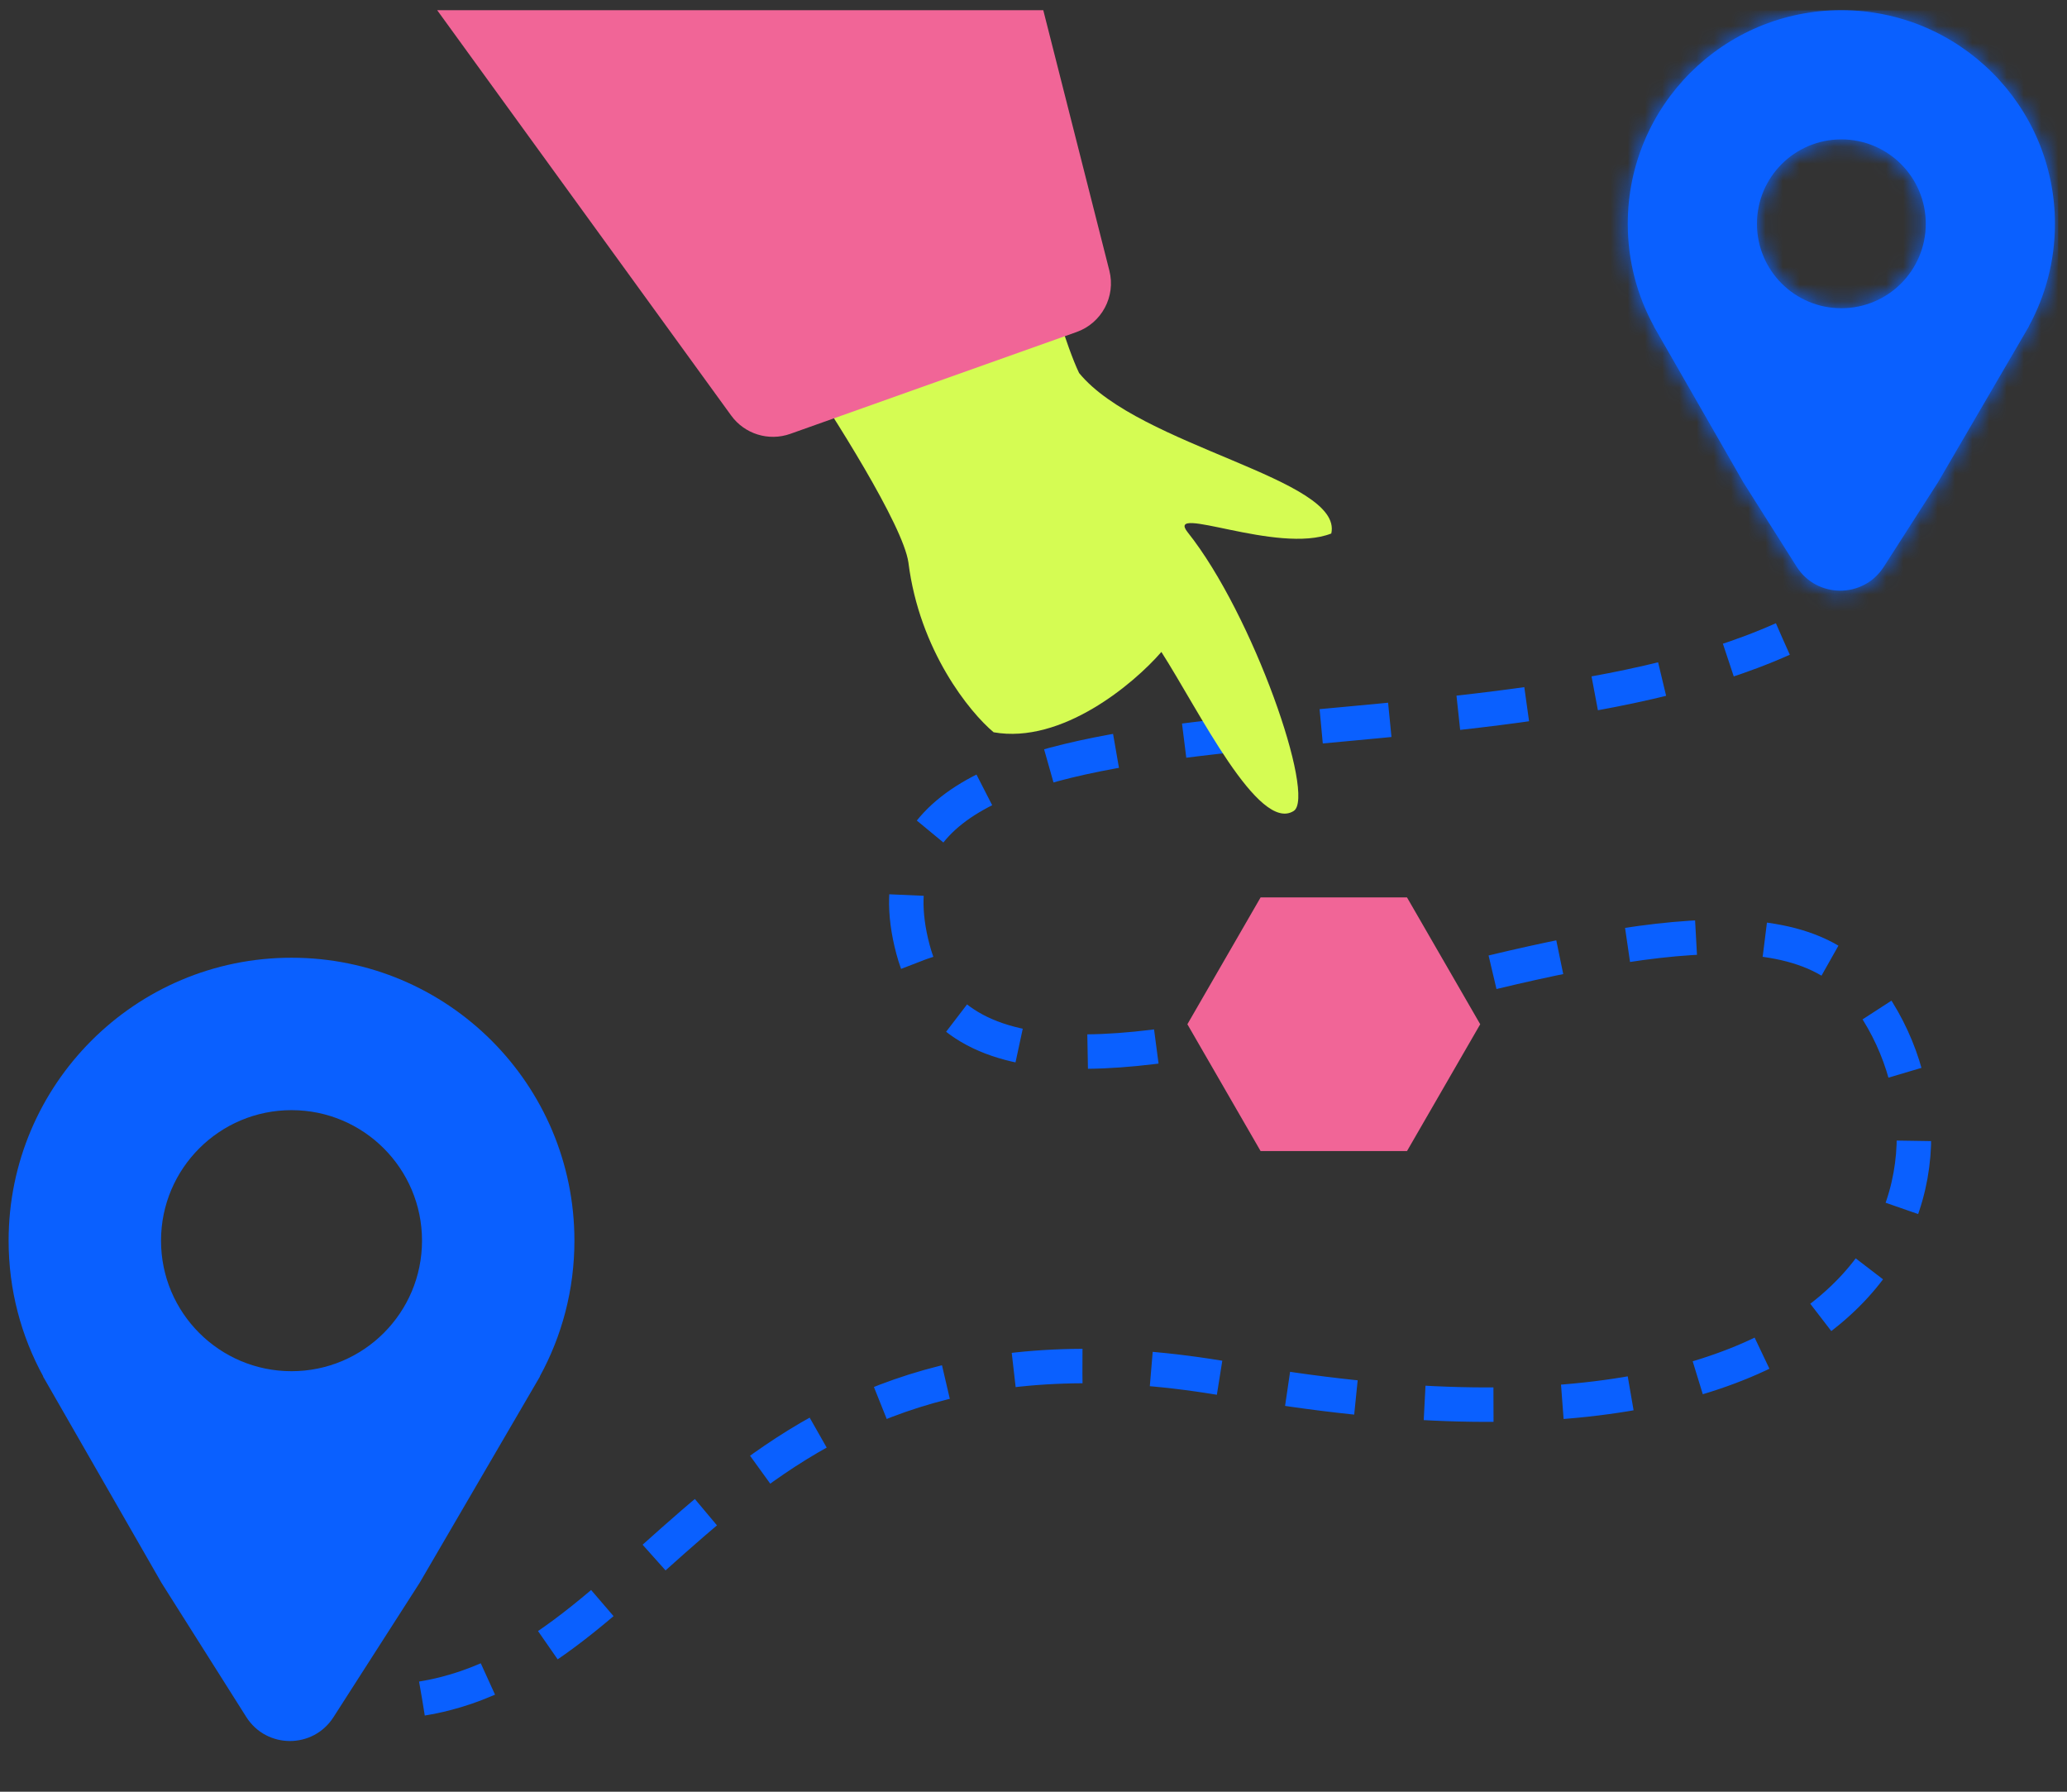 <svg viewBox="0 0 120 104" fill="none" xmlns="http://www.w3.org/2000/svg">
    <rect x="0" y="0" width="120" height="104" fill="#333333" stroke="none"/>
    <g clip-path="url(#clip0_9412_14502)">
        <mask id="path-1-inside-1_9412_14502" fill="white">
            <path fill-rule="evenodd" clip-rule="evenodd" d="M119.3 12.991C119.3 15.146 118.75 17.174 117.783 18.94H117.793L112.514 27.989L109.361 32.904C108.176 34.752 105.473 34.743 104.3 32.888L101.203 27.989L96.009 18.94H96.018C95.05 17.174 94.5 15.146 94.5 12.991C94.5 6.142 100.052 0.591 106.9 0.591C113.749 0.591 119.3 6.142 119.3 12.991ZM106.9 17.891C109.607 17.891 111.801 15.697 111.801 12.991C111.801 10.284 109.607 8.091 106.9 8.091C104.194 8.091 102 10.284 102 12.991C102 15.697 104.194 17.891 106.9 17.891Z"/>
        </mask>
        <path fill-rule="evenodd" clip-rule="evenodd" d="M119.3 12.991C119.3 15.146 118.75 17.174 117.783 18.94H117.793L112.514 27.989L109.361 32.904C108.176 34.752 105.473 34.743 104.3 32.888L101.203 27.989L96.009 18.94H96.018C95.05 17.174 94.5 15.146 94.5 12.991C94.5 6.142 100.052 0.591 106.9 0.591C113.749 0.591 119.3 6.142 119.3 12.991ZM106.9 17.891C109.607 17.891 111.801 15.697 111.801 12.991C111.801 10.284 109.607 8.091 106.9 8.091C104.194 8.091 102 10.284 102 12.991C102 15.697 104.194 17.891 106.9 17.891Z" fill="#0A60FF"/>
        <path d="M117.783 18.94L116.029 17.979L114.407 20.94H117.783V18.94ZM117.793 18.94L119.52 19.948L121.275 16.94H117.793V18.94ZM112.514 27.989L114.198 29.069L114.221 29.033L114.242 28.996L112.514 27.989ZM109.361 32.904L111.044 33.984L109.361 32.904ZM104.3 32.888L102.609 33.956H102.609L104.3 32.888ZM101.203 27.989L99.469 28.984L99.49 29.021L99.513 29.057L101.203 27.989ZM96.009 18.94V16.94H92.554L94.274 19.936L96.009 18.94ZM96.018 18.94V20.94H99.394L97.772 17.979L96.018 18.94ZM119.537 19.901C120.662 17.848 121.3 15.491 121.3 12.991H117.3C117.3 14.802 116.839 16.5 116.029 17.979L119.537 19.901ZM117.793 16.94H117.783V20.94H117.793V16.94ZM114.242 28.996L119.52 19.948L116.065 17.932L110.787 26.981L114.242 28.996ZM111.044 33.984L114.198 29.069L110.831 26.909L107.677 31.825L111.044 33.984ZM102.609 33.956C104.564 37.048 109.069 37.064 111.044 33.984L107.677 31.825C107.282 32.441 106.381 32.438 105.99 31.819L102.609 33.956ZM99.513 29.057L102.609 33.956L105.99 31.819L102.894 26.92L99.513 29.057ZM94.274 19.936L99.469 28.984L102.938 26.993L97.743 17.944L94.274 19.936ZM96.018 16.94H96.009V20.94H96.018V16.94ZM92.5 12.991C92.5 15.491 93.139 17.848 94.263 19.901L97.772 17.979C96.961 16.5 96.5 14.802 96.5 12.991H92.5ZM106.9 -1.409C98.947 -1.409 92.5 5.038 92.5 12.991H96.5C96.5 7.247 101.156 2.591 106.9 2.591V-1.409ZM121.3 12.991C121.3 5.038 114.853 -1.409 106.9 -1.409V2.591C112.644 2.591 117.3 7.247 117.3 12.991H121.3ZM109.801 12.991C109.801 14.593 108.502 15.891 106.9 15.891V19.891C110.711 19.891 113.801 16.802 113.801 12.991H109.801ZM106.9 10.091C108.502 10.091 109.801 11.389 109.801 12.991H113.801C113.801 9.18 110.711 6.091 106.9 6.091V10.091ZM104 12.991C104 11.389 105.299 10.091 106.9 10.091V6.091C103.09 6.091 100 9.18 100 12.991H104ZM106.9 15.891C105.299 15.891 104 14.593 104 12.991H100C100 16.802 103.09 19.891 106.9 19.891V15.891Z" fill="#0A60FF" mask="url(#path-1-inside-1_9412_14502)"/>
        <path d="M24.5 98.59C38.884 96.257 42.453 74.943 71.5 80.09C111 87.09 115.719 66.853 108.019 57.29C99 46.09 57.5 72.091 53 55.091C48.5 38.091 84.5 45.591 103.5 37.091" stroke="#0A60FF" stroke-width="2" stroke-dasharray="4 4"/>
        <path fill-rule="evenodd" clip-rule="evenodd" d="M33.348 72.015C33.348 74.87 32.62 77.555 31.338 79.894H31.35L24.359 91.879L19.357 99.677C18.171 101.524 15.468 101.515 14.296 99.659L9.378 91.879L2.497 79.894H2.51C1.229 77.555 0.5 74.87 0.5 72.015C0.5 62.944 7.853 55.591 16.924 55.591C25.995 55.591 33.348 62.944 33.348 72.015ZM16.924 79.591C21.108 79.591 24.5 76.199 24.5 72.015C24.5 67.83 21.108 64.438 16.924 64.438C12.74 64.438 9.348 67.83 9.348 72.015C9.348 76.199 12.74 79.591 16.924 79.591Z" fill="#0A60FF"/>
        <g style="mix-blend-mode:multiply">
            <path d="M75.106 47.072C76.409 46.245 72.76 35.676 68.953 30.899C67.595 29.195 74.153 32.202 77.288 30.967C78.001 27.785 66.141 25.928 62.646 21.65C61.905 20.108 60.885 16.536 60.807 16.351C50.854 16.729 47.034 19.703 46.367 21.144C48.362 24.078 52.429 30.488 52.738 32.65C53.38 37.766 56.304 41.352 57.686 42.505C61.644 43.205 65.828 39.688 67.424 37.842C69.589 41.218 73.066 48.364 75.106 47.072Z" fill="#D5FC53"/>
        </g>
        <path d="M64.404 15.708L58.125 -9.034L43.985 -1.315L22.75 -3.034L42.447 24.117C43.228 25.195 44.626 25.628 45.88 25.183L62.502 19.272C63.961 18.753 64.785 17.209 64.404 15.708Z" fill="#F16597"/>
        <g style="mix-blend-mode:multiply">
            <path d="M85.934 59.452L81.684 66.813L73.184 66.813L68.934 59.452L73.184 52.091L81.684 52.091L85.934 59.452Z" fill="#F16597"/>
        </g>
    </g>
    <defs>
        <clipPath id="clip0_9412_14502">
            <rect width="119" height="103" fill="white" transform="translate(0.5 0.591)"/>
        </clipPath>
    </defs>
</svg>
